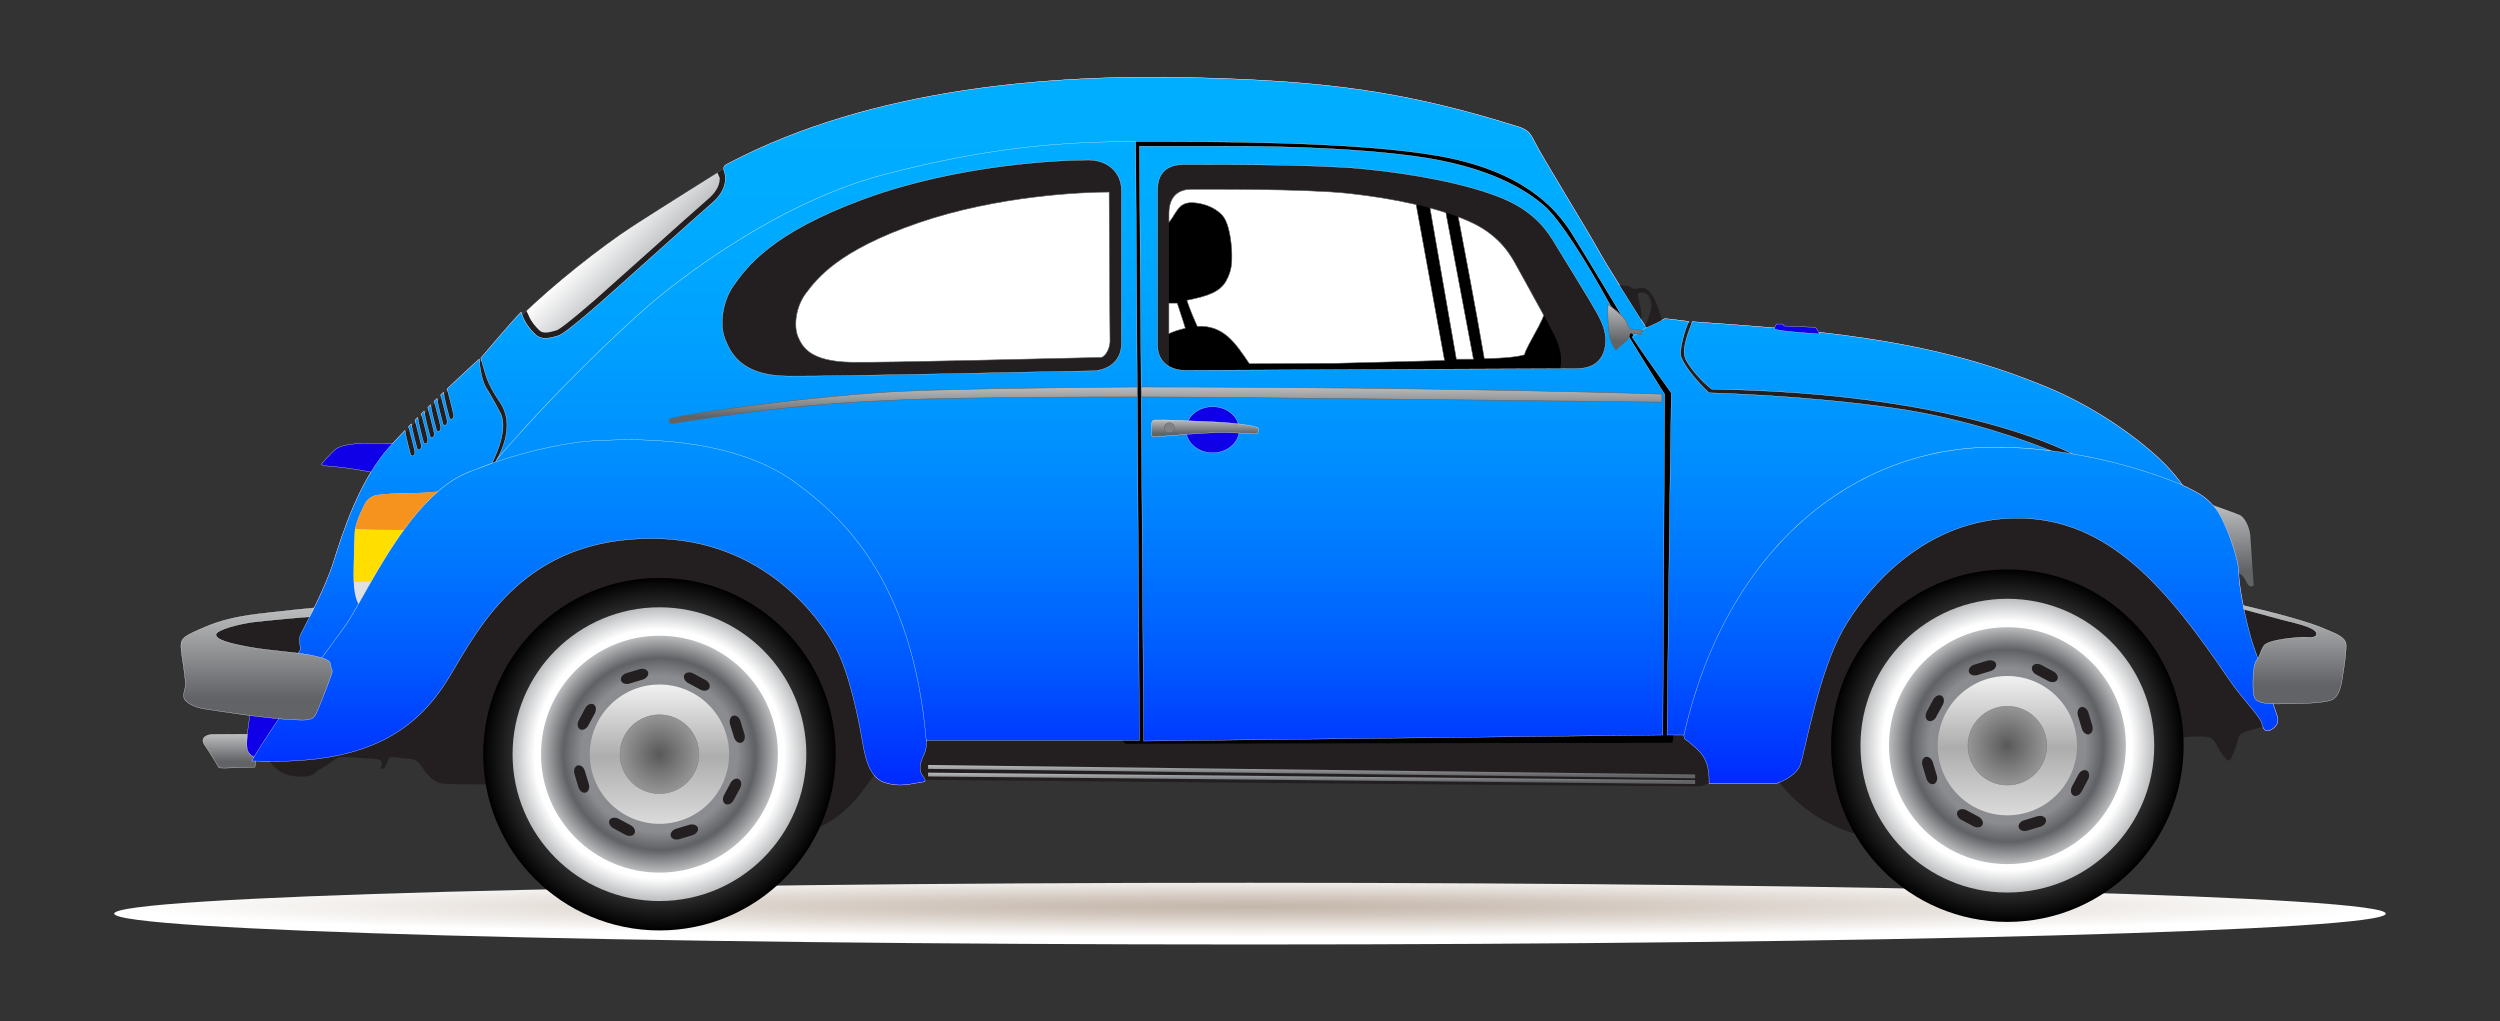 <?xml version="1.0" encoding="utf-8"?>
<!DOCTYPE svg PUBLIC "-//W3C//DTD SVG 1.1//EN" "http://www.w3.org/Graphics/SVG/1.1/DTD/svg11.dtd">
<svg version="1.1" id="Layer_1" xmlns="http://www.w3.org/2000/svg" xmlns:xlink="http://www.w3.org/1999/xlink" x="0px" y="0px"
	 viewBox="-395.284 6 1650.843 674.486" enable-background="new -395.284 6 1650.843 674.486" xml:space="preserve">
<rect x="-395.284" y="6" width="1650.843" height="674.486" fill="#333333" stroke="none"/>
<g>
	
		<radialGradient id="SVGID_1_" cx="-376.103" cy="-15771.252" r="203.28" gradientTransform="matrix(3.688 0 0 -0.1 1817.015 -972.6)" gradientUnits="userSpaceOnUse">
		<stop  offset="0" style="stop-color:#C3B5A9"/>
		<stop  offset="0.303" style="stop-color:#D3C8BF"/>
		<stop  offset="0.934" style="stop-color:#FBFAF9"/>
		<stop  offset="1" style="stop-color:#FFFFFF"/>
	</radialGradient>
	<path fill="url(#SVGID_1_)" d="M1180.137,609.301c0,11.277-335.806,20.38-750,20.38c-414.181,0-750-9.11-750-20.38
		c0-11.27,335.806-20.38,750-20.38c414.188,0,750,9.142,750,20.393V609.301z"/>
	<path fill="#FFFFFF" stroke="#EC1C24" stroke-width="0.185" d="M-85.632,317.663
		c-40.121,15.49-68.748,83.771-81.891,101.843c-4.456,6.124-11.271,15.387-18.897,25.955l-17.478-4.373
		c0,0,6.335-3.286,6.808-6.105c0.46-2.813-1.406-6.335,0.46-10.318c1.879-3.995,15.956-29.567,21.595-47.639
		c5.626-18.066,16.89-53.731,36.835-75.793c3.254-3.593,6.719-7.281,10.292-10.989
		c0.761,4.712,3.267,14.205,3.733,15.809c0.562,1.899,3.382,1.234,2.755-2.237
		c-0.345-0.953-0.294-1.892-1.624-6.795c-0.889-3.292-1.86-7.122-2.41-9.314
		c0.582-0.601,1.176-1.195,1.758-1.796c0.716,4.596,3.312,14.454,3.791,16.091c0.562,1.905,3.375,1.234,2.762-2.244
		c-0.352-0.946-0.307-1.886-1.63-6.789c-0.914-3.395-1.937-7.403-2.468-9.544
		c0.595-0.588,1.189-1.195,1.784-1.784c0.658,4.494,3.331,14.652,3.823,16.314
		c0.556,1.899,3.382,1.234,2.768-2.237c-0.352-0.953-0.313-1.892-1.637-6.795
		c-0.946-3.497-1.994-7.633-2.512-9.723c0.601-0.595,1.202-1.195,1.809-1.79
		c0.614,4.398,3.35,14.812,3.849,16.5c0.556,1.905,3.382,1.234,2.762-2.237
		c-0.345-0.953-0.307-1.892-1.637-6.795c-0.965-3.58-2.033-7.812-2.544-9.858c0.607-0.595,1.221-1.189,1.828-1.777
		c0.575,4.315,3.363,14.914,3.868,16.615c0.556,1.899,3.382,1.234,2.755-2.237
		c-0.339-0.953-0.3-1.892-1.63-6.795c-0.978-3.625-2.065-7.933-2.563-9.941
		c0.614-0.595,1.227-1.189,1.835-1.777c0.55,4.264,3.363,14.985,3.874,16.698c0.556,1.905,3.375,1.24,2.755-2.231
		c-0.345-0.953-0.3-1.892-1.637-6.802c-0.985-3.644-2.084-7.997-2.583-9.986
		c0.626-0.595,1.24-1.176,1.854-1.752c0.531,4.226,3.369,15.01,3.874,16.73
		c0.562,1.899,3.382,1.234,2.755-2.237c-0.339-0.953-0.3-1.892-1.63-6.795
		c-0.985-3.67-2.09-8.029-2.583-10.005c8.72-8.266,16.378-15.291,21.166-19.69c0,0,0.697,12.907,4.692,19.242
		c3.989,6.342,7.978,13.853,9.378,16.66c1.374,2.755,4.737,11.597-5.638,32.821
		c-4.283,1.534-9.27,3.516-15.151,5.753L-85.632,317.663z"/>
	<path fill="#FFFFFF" stroke="#EC1C24" stroke-width="0.185" d="M921.677,301.233c-91.979,0-176.914,65.705-205.08,190.537
		c0.46,2.813,1.4,2.813,2.583,3.522c7.505,6.565,14.543,10.318,14.083,27.917h44.813
		c0,0,12.901-3.983,15.726-12.901c2.813-8.918,12.191-60.782,27.917-88.469
		c15.726-27.681,54.435-73.677,114.974-73.677s99.018,46.22,139.618,106.062
		c11.028,16.193,21.352,24.638,22.292,30.736c1.4,4.692,3.753,3.753,4.922,3.292
		c1.183-0.467,7.045-3.292,4.929-9.384c-2.122-6.099-12.204-37.072-15.49-45.759
		c-3.28-8.681-9.858-37.545-9.858-48.342c0-10.791-9.857-37.302-16.186-44.117
		c-6.335-6.802-8.918-8.208-17.126-12.434c-8.247-4.219-62.969-26.977-128.175-26.977L921.677,301.233z"/>
	<path fill="#FFFFFF" stroke="#EC1C24" stroke-width="0.185" d="M973.267,305.708
		c-33.095-16.34-80.108-26.856-109.048-31.683c-33.792-5.626-73.223-10.088-129.057-11.028
		c-6.335-4.686-13.617-13.137-16.896-19.006c-3.292-5.869,0-15.017,3.983-25.578c0,0,30.973,2.116,52.804,3.989
		c91.04,7.505,138.909,22.055,179.503,38.478c40.601,16.423,70.858,42.237,80.479,52.331
		c5.562,5.824,8.988,10.388,10.912,13.214c-10.676-4.731-37.717-14.895-72.686-20.776L973.267,305.708z"/>
	<path fill="#FFFFFF" stroke="#EC1C24" stroke-width="0.185" d="M-64.919,271.827
		c-9.704-14.39-9.078-17.516-12.83-29.407c0,0,20.335-24.088,26.594-30.346c1.879,6.335,5.319,10.951,9.698,15.023
		c4.386,4.066,11.271,1.566,14.71,0.626c3.439-0.933,15.017-10.644,26.901-20.956
		c11.891-10.331,63.825-57.26,74.776-66.645c10.944-9.391,8.758-18.149,8.438-19.715
		c-0.313-1.566-2.186-4.072,1.259-5.939c96.678-51.315,217.444-59.446,307.543-57.254
		c90.106,2.186,141.728,9.385,216.498,32.852c4.066,1.873,5.945,2.186,9.698,10.011
		c3.759,7.825,35.665,59.76,41.611,70.71c4.986,9.193,26.741,43.554,31.791,51.513
		c-0.173,0.077-0.268,0.115-0.268,0.115l-7.818,5.3c-7.511-12.523-31.715-52.843-40.907-67.559
		c-10.957-17.523-33.166-41.604-88.227-51.308c-55.061-9.698-153.305-9.385-199.608-9.385
		s-94.798,3.126-165.816,21.588S52.088,191.137,32.692,208.02C13.296,224.923-30.507,266.22-67.425,309.704
		c2.941-5.37,12.018-23.462,2.365-37.909L-64.919,271.827z"/>
	<path fill="#FFFFFF" stroke="#EC1C24" stroke-width="0.185" d="M-167.587,419.5
		c13.143-18.079,41.77-86.353,81.891-101.843c7.096-2.736,12.932-4.999,17.785-6.879
		c-0.07,0.109-0.128,0.211-0.185,0.313c6.099-2.346,41.604-13.604,68.831-14.237
		c50.362-2.813,98.231,5.082,128.974,27.61c29.253,21.441,77.436,62.656,86.577,170.431h0.409
		c-0.121,1.867-0.467,5.849-1.349,8.132c-1.176,3.056-6.105,10.555-0.473,16.423
		c1.176,1.637,0.703,2.583-0.467,2.813c-7.511,0.933-15.247,3.983-26.05,0.236
		c-10.797-3.759-12.907-19.479-14.78-30.04c-1.873-10.555-7.748-41.764-17.369-59.363
		c-9.615-17.599-46.444-71.561-121.309-71.561c-83.528,0-112.864,56.781-133.04,90.566
		c-20.176,33.792-50.918,57.26-118.963,56.557l-11.967-0.236c14.831-25.507,48.393-70.832,61.498-88.924
		L-167.587,419.5z"/>
	<path fill="#FFFFFF" stroke="#EC1C24" stroke-width="0.185" d="M-68.052,311.142c6.099-2.346,41.604-13.604,68.831-14.237
		c50.362-2.813,98.231,5.082,128.974,27.61c29.253,21.441,77.436,62.656,86.577,170.431h140.788l-2.487-395.457
		c-46.213,0.006-94.651,3.164-165.522,21.588C118.093,139.541,52.075,191.163,32.679,208.046
		c-19.268,16.788-62.636,57.669-99.401,100.852c-0.448,0.703-0.895,1.406-1.343,2.237L-68.052,311.142z
		 M89.275,194.282c8.138-11.264,23.781-34.099,86.04-56.934c62.259-22.841,129.837-25.661,147.98-25.661
		c13.45,0,21.902,8.758,21.902,20.029v101.051c0,12.204-9.378,18.143-20.022,18.143
		c-10.644,0-168.002,3.753-200.234,3.446c-32.219-0.32-38.158-16.583-41.604-24.721
		c-3.452-8.183-2.237-24.101,5.881-35.352L89.275,194.282z"/>
	<path fill="#FFFFFF" stroke="#EC1C24" stroke-width="0.185" d="M682.46,228.548l8.995-6.105c0,0,5.402-2.116,12.67-6.099
		c0,0,5.862,0.703,15.72,1.873c-3.286,7.275-5.638,17.593-5.396,21.819c0.23,4.226,8.438,15.72,18.769,25.341
		c5.395,0.236,62.649,1.643,122.019,10.094c48.297,6.872,90.068,22.592,103.966,28.224
		c-11.916-1.496-24.529-2.41-37.564-2.41c-91.864,0-176.696,65.539-204.965,190.057h-11.143
		c0,0,1.63-155.332,2.813-225.729c-0.064,0.064-18.155-25.06-25.955-37.014L682.46,228.548z"/>
	<path fill="#231F20" d="M-98.162,262.813c0,0-27.016,26.389-31.28,30.5c-4.264,4.111-1.745,12.325-1.745,12.325
		l11.066,4.75l23.231-10.12l7.428-21.959l-8.694-15.534L-98.162,262.813z"/>
	<polygon fill="#231F20" points="-74.956,242.42 -81.221,247.47 -78.088,267.48 -68.691,283.717 -71.823,302.512 
		-78.088,319.389 -62.426,319.389 -53.029,305.005 -51.175,281.224 -54.307,257.443 	"/>
	<path fill="#231F20" d="M777.137,519.035c0,0,15.956,26.281,51.149,37.072c35.205,10.791,160.497-1.879,160.497-1.879
		l53.974-61.006c0,0,17.126-1.873,21.122-0.224c3.983,1.637,5.626,7.972,7.978,10.791
		c2.34,2.819,3.049,4.226,4.456,4.456c1.4,0.236,3.522-5.862,4.456-7.978c0.94-2.11,1.873-8.681,3.989-9.851
		c2.116-1.176,12.677-4.462,15.247-4.462c2.583,0,0.94-5.402,0.94-5.402l-11.028-14.55l-40.588-62.413
		l-38.491-44.583L923.55,334.131l-71.331,18.769l-49.749,66.172l-30.27,72.27l4.986,27.553L777.137,519.035z"/>
	<path fill="#231F20" d="M184.719,513.985c0,0-10.951,15.643-15.643,20.642c-4.692,5.012-11.571,12.204-22.522,17.209
		c-10.944,5.005-222.136-27.834-222.136-27.834s-23.462,0-28.147-0.633c-4.699-0.633-9.078-5.312-11.584-9.071
		c-2.5-3.753-4.686-7.192-9.378-7.192c-4.699,0-13.143-2.512-14.083,0c-0.933,2.499-2.193,7.192-4.386,6.566
		c-2.186-0.626,3.753-5.952-4.692-6.566c-8.445-0.633-20.335-1.253-22.835-1.253c-2.5,0-7.825,5.626-12.83,7.818
		c-5.006,2.193-2.813,5.939-16.583,4.999c-13.764-0.933-18.456-12.818-18.456-12.818l36.918-9.391l40.99-17.523
		l36.605-46.929l26.901-30.346l49.748-38.484l40.978-13.45l68.518,11.258l40.051,14.703l37.858,40.677l22.835,40.984
		l4.999,43.797l-3.068,12.913L184.719,513.985z"/>
	<path fill="#231F20" d="M707.519,489.309l13.77,0.32l11.89,15.33l1.873,16.576c0,0-4.066,3.433-7.831,3.759
		c-148.6-0.933-515.903-4.379-515.903-4.379l-2.5-14.397l4.072-7.198l-0.064-7.978l12.255-5.165l156.744-5.939
		l157.058-7.198l151.432,12.517l9.378,2.506l0.94,1.566l6.84-0.256L707.519,489.309z"/>
	<polygon points="711.611,477.099 709.118,496.469 348.054,497.108 243.532,395.719 66.452,234.301 98.992,169.223 
		139.01,146.081 189.13,127.286 270.446,109.195 345.561,104.784 357.451,89.121 522.576,94.171 603.317,115.46 
		634.003,137.962 694.031,233.086 717.812,267.48 722.223,404.541 	"/>
	<polygon fill="#231F20" points="-185.87,410.614 -195.715,410.614 -214.51,412.979 -237.46,414.833 -258.109,423.272 
		-251.077,437.336 -223.844,445.326 -194.756,441.555 -188.172,431.71 	"/>
	
		<linearGradient id="SVGID_2_" gradientUnits="userSpaceOnUse" x1="-624.582" y1="84.795" x2="-624.582" y2="107.157" gradientTransform="matrix(-1 0 0 -1 -862.85 598)">
		<stop  offset="0.191" style="stop-color:#626366"/>
		<stop  offset="1" style="stop-color:#BBBDBF"/>
	</linearGradient>
	<path fill="url(#SVGID_2_)" stroke="#FFFFFF" stroke-width="0.185" d="M-230.748,490.843c0,0-20.342,0.147-23.935,0.147
		s-9.071,1.879-5.325,7.198c3.759,5.319,9.391,14.863,9.391,14.863s2.5,0.153,3.439,0.153
		c0.933,0,18.923-0.62,19.869-0.62c0.933,0,0.773-4.392,0.933-4.852c0.147-0.473,9.231-2.186,9.231-2.186
		l1.873-7.978l-15.534-6.712L-230.748,490.843z"/>
	<path fill="#0F00E7" stroke="#FFFFFF" stroke-width="0.185" d="M-229.341,473.007c0,0-4.532,23.928-2.346,28.78
		c2.193,4.852,7.665,4.852,7.665,4.852l20.649-28.633l-25.955-4.986L-229.341,473.007z"/>
	<polygon fill="#231F20" points="1082.328,405.436 1133.662,419.819 1138.648,427.043 1126.118,430.495 1097.351,443.281 
		1090.127,441.427 	"/>
	<polygon fill="#231F20" points="723.437,219.598 718.323,238.201 735.967,260.447 806.991,263.58 899.43,275.79 
		977.678,303.791 973.778,308.649 956.39,307.051 881.786,283.909 781.675,272.466 730.341,268.886 711.291,248.046 
		711.739,228.867 717.364,219.15 	"/>
	<path fill="#231F20" d="M389.99,250.603c-1.681,0.013-2.583,0.013-2.583,0.013s0.895,0,2.557,0L389.99,250.603z
		 M377.588,248.429c-0.313-0.153-0.62-0.345-0.927-0.524v0.032c0.256,0.192,0.575,0.384,0.895,0.511L377.588,248.429
		z M369.086,131.377v102.304c0,7.786,3.593,11.961,7.588,14.23c-0.019-0.409-0.077-0.799-0.077-1.247v-99.484
		c0-11.859,6.572-16.199,14.786-16.199c8.208,0,74.955-0.454,104.119,2.743c29.157,3.196,60.169,9.576,80.504,18.935
		c20.335,9.353,27.316,23.724,30.602,29.663c3.286,5.926,21.358,38.555,24.229,44.487
		c2.877,5.939,4.724,11.181,4.724,16.883c0,1.643-0.141,3.663-0.594,5.734c5.536-0.013,9.359-0.026,11.002-0.026
		c16.659,0,19.012-12.204,19.012-18.769c0-5.869-2.116-11.271-5.402-17.369
		c-3.286-6.099-23.928-39.654-27.687-45.753c-3.753-6.105-11.731-20.885-34.962-30.506
		c-23.225-9.615-58.66-16.193-91.986-19.472c-33.319-3.292-109.572-2.819-118.963-2.819
		c-9.461,0-16.941,4.475-16.941,16.685L369.086,131.377z M385.324,250.475c-1.259-0.115-2.979-0.371-4.82-0.933
		c1.79,0.639,3.516,0.895,4.795,0.959L385.324,250.475z"/>
	<path fill="#231F20" d="M83.393,229.634c3.446,8.132,9.385,24.401,41.604,24.721
		c32.232,0.307,189.59-3.446,200.234-3.446c10.644,0,20.022-5.939,20.022-18.143V131.697
		c0-11.271-8.451-20.029-21.902-20.029c-18.143,0-85.727,2.819-147.98,25.66
		c-62.259,22.835-77.902,45.67-86.04,56.934c-8.119,11.251-9.334,27.169-5.881,35.352L83.393,229.634z
		 M136.965,199.524c7.019-9.199,20.521-27.86,73.971-46.316c52.676-18.194,109.668-20.406,126.193-20.38
		l0.275,48.623c0,18.769,0.313,50.062,0.313,50.062s-0.211,7.607-5.46,10.491
		c-34.527,0.716-141.114,3.542-164.997,3.196c-27.617-0.403-32.635-10.018-35.55-16.704
		c-2.941-6.712-1.79-19.754,5.242-28.959L136.965,199.524z"/>
	
		<linearGradient id="SVGID_3_" gradientUnits="userSpaceOnUse" x1="-894.575" y1="414.507" x2="-868.748" y2="440.398" gradientTransform="matrix(-1 0 0 -1 -862.85 598)">
		<stop  offset="0.028" style="stop-color:#BBBDBF"/>
		<stop  offset="1" style="stop-color:#FFFFFF"/>
	</linearGradient>
	<path fill="url(#SVGID_3_)" stroke="#231F20" stroke-width="0.185" d="M83.329,120.446
		c0.313,1.566,2.506,10.324-8.438,19.715c-10.951,9.385-62.886,56.314-74.776,66.645
		c-11.891,10.318-23.462,20.022-26.901,20.956c-3.439,0.94-10.324,3.439-14.71-0.626
		c-3.912-3.644-7.07-7.722-9.046-13.08c19.242-19.146,52.408-45.433,73.728-59.197
		c19.587-12.645,52.766-33.389,59.357-37.513c0.064,1.215,0.703,2.365,0.831,3.196L83.329,120.446z"/>
	<path fill="#231F20" d="M-45.997,214.931c1.592,3.363,3.868,6.418,7.109,9.429c2.429,2.263,7.058,0.933,10.113,0.058
		l1.029-0.3c1.592-0.499,7.294-4.405,25.45-20.169l34.636-30.896c16.858-15.113,34.297-30.743,40.159-35.761
		c3.567-3.062,7.505-7.722,7.505-13.406c0-0.153-0.045-0.313-0.045-0.473l-1.528-3.471
		c1.822-1.138,3.26-2.033,4.168-2.608c0.006,1.144,0.62,2.257,0.786,3.094c0.313,1.566,2.506,10.324-8.438,19.715
		c-10.951,9.385-62.886,56.314-74.776,66.645c-11.891,10.318-23.462,20.022-26.901,20.956
		c-3.439,0.94-10.324,3.439-14.71-0.626c-3.912-3.644-7.07-7.722-9.046-13.08
		c0.908-0.901,1.867-1.828,2.826-2.749c0.639,1.343,1.278,2.621,1.79,3.708L-45.997,214.931z"/>
	
		<radialGradient id="SVGID_4_" cx="-1793.093" cy="99.613" r="116.387" gradientTransform="matrix(-1 0 0 -1 -862.85 598)" gradientUnits="userSpaceOnUse">
		<stop  offset="0" style="stop-color:#FFFFFF"/>
		<stop  offset="1" style="stop-color:#000000"/>
	</radialGradient>
	<circle fill="url(#SVGID_4_)" cx="930.244" cy="498.387" r="116.387"/>
	
		<radialGradient id="SVGID_5_" cx="-1793.093" cy="99.613" r="96.991" gradientTransform="matrix(-1 0 0 -1 -862.85 598)" gradientUnits="userSpaceOnUse">
		<stop  offset="0.848" style="stop-color:#FFFFFF"/>
		<stop  offset="1" style="stop-color:#BBBDBF"/>
	</radialGradient>
	<circle fill="url(#SVGID_5_)" cx="930.244" cy="498.387" r="96.991"/>
	
		<radialGradient id="SVGID_6_" cx="-1793.157" cy="99.613" r="78.216" gradientTransform="matrix(-1 0 0 -1 -862.85 598)" gradientUnits="userSpaceOnUse">
		<stop  offset="0.815" style="stop-color:#626366"/>
		<stop  offset="1" style="stop-color:#BBBDBF"/>
	</radialGradient>
	<circle fill="url(#SVGID_6_)" cx="930.307" cy="498.387" r="78.216"/>
	<circle fill="#231F20" cx="930.244" cy="498.387" r="59.939"/>
	
		<radialGradient id="SVGID_7_" cx="-1793.122" cy="99.613" r="62.891" gradientTransform="matrix(-1 0 0 -1 -862.85 598)" gradientUnits="userSpaceOnUse">
		<stop  offset="0.82" style="stop-color:#8A8C8F"/>
		<stop  offset="1" style="stop-color:#626366"/>
	</radialGradient>
	<path fill="url(#SVGID_7_)" d="M867.403,498.387c0,34.732,28.147,62.886,62.879,62.886
		c34.726,0,62.886-28.154,62.886-62.886s-28.16-62.886-62.886-62.886c-34.777,0-62.905,28.128-62.905,62.905
		L867.403,498.387z M984.326,490.843c-1.899,0.569-4.079-1.055-4.865-3.638l-2.57-8.534
		c-0.786-2.583,0.128-5.14,2.026-5.715c1.899-0.569,4.079,1.048,4.865,3.631l2.57,8.534
		c0.767,2.493-0.128,5.05-2.046,5.626L984.326,490.843z M972.947,525.3l4.213-7.863
		c1.272-2.378,3.727-3.535,5.479-2.602c1.745,0.94,2.142,3.618,0.857,5.996l-4.2,7.863
		c-1.272,2.372-3.727,3.542-5.479,2.595c-1.726-0.959-2.11-3.644-0.831-6.009L972.947,525.3z M957.221,455.683
		l-7.863-4.219c-2.378-1.266-3.535-3.721-2.608-5.472c0.946-1.758,3.638-2.142,6.009-0.876l7.863,4.219
		c2.378,1.279,3.548,3.733,2.608,5.479c-0.959,1.79-3.644,2.174-6.009,0.895V455.683z M941.431,547.611l8.534-2.583
		c2.583-0.78,5.146,0.128,5.721,2.026c0.582,1.905-1.055,4.085-3.638,4.865l-8.534,2.57
		c-2.583,0.786-5.14-0.128-5.721-2.026c-0.639-1.918,0.959-4.091,3.58-4.859L941.431,547.611z M919.12,449.162
		l-8.534,2.576c-2.583,0.78-5.14-0.128-5.721-2.033c-0.575-1.899,1.055-4.079,3.638-4.859l8.534-2.576
		c2.583-0.78,5.14,0.128,5.721,2.026c0.575,1.918-1.023,4.091-3.644,4.859L919.12,449.162z M897.321,541.922
		c0.933-1.745,3.625-2.135,5.996-0.869l7.863,4.213c2.378,1.272,3.548,3.727,2.608,5.479
		c-0.933,1.752-3.625,2.142-6.009,0.863l-7.863-4.206c-2.365-1.215-3.516-3.708-2.621-5.434L897.321,541.922z
		 M883.385,479.272c-1.272,2.378-3.721,3.548-5.479,2.608c-1.745-0.94-2.142-3.625-0.857-6.009l4.206-7.857
		c1.272-2.372,3.727-3.535,5.472-2.602c1.758,0.94,2.142,3.625,0.869,5.996l-4.283,7.863L883.385,479.272z
		 M874.179,511.556c-0.78-2.576,0.128-5.14,2.026-5.709c1.911-0.575,4.079,1.055,4.865,3.625l2.57,8.534
		c0.786,2.576-0.128,5.146-2.026,5.715c-1.899,0.582-4.079-1.042-4.852-3.638l-2.557-8.566L874.179,511.556z"/>
	
		<linearGradient id="SVGID_8_" gradientUnits="userSpaceOnUse" x1="-1793.093" y1="145.609" x2="-1793.093" y2="53.617" gradientTransform="matrix(-1 0 0 -1 -862.85 598)">
		<stop  offset="0.006" style="stop-color:#F0F0F0"/>
		<stop  offset="0.517" style="stop-color:#ADADAD"/>
		<stop  offset="1" style="stop-color:#DBDBDB"/>
	</linearGradient>
	<circle fill="url(#SVGID_8_)" cx="930.244" cy="498.387" r="45.996"/>
	
		<radialGradient id="SVGID_9_" cx="-903.028" cy="93.988" r="116.387" gradientTransform="matrix(-1 0 0 -1 -862.85 598)" gradientUnits="userSpaceOnUse">
		<stop  offset="0" style="stop-color:#FFFFFF"/>
		<stop  offset="1" style="stop-color:#000000"/>
	</radialGradient>
	<circle fill="url(#SVGID_9_)" cx="40.178" cy="504.012" r="116.387"/>
	
		<radialGradient id="SVGID_10_" cx="-903.028" cy="93.988" r="96.991" gradientTransform="matrix(-1 0 0 -1 -862.85 598)" gradientUnits="userSpaceOnUse">
		<stop  offset="0.848" style="stop-color:#FFFFFF"/>
		<stop  offset="1" style="stop-color:#BBBDBF"/>
	</radialGradient>
	<circle fill="url(#SVGID_10_)" cx="40.178" cy="504.012" r="96.991"/>
	
		<radialGradient id="SVGID_11_" cx="-903.028" cy="93.988" r="78.222" gradientTransform="matrix(-1 0 0 -1 -862.85 598)" gradientUnits="userSpaceOnUse">
		<stop  offset="0.815" style="stop-color:#626366"/>
		<stop  offset="1" style="stop-color:#BBBDBF"/>
	</radialGradient>
	<circle fill="url(#SVGID_11_)" cx="40.178" cy="504.012" r="78.222"/>
	<circle fill="#231F20" cx="40.178" cy="504.012" r="59.939"/>
	
		<radialGradient id="SVGID_12_" cx="-902.996" cy="93.991" r="62.887" gradientTransform="matrix(-1 0 0 -1 -862.85 598)" gradientUnits="userSpaceOnUse">
		<stop  offset="0.82" style="stop-color:#8A8C8F"/>
		<stop  offset="1" style="stop-color:#626366"/>
	</radialGradient>
	<path fill="url(#SVGID_12_)" d="M-22.727,504.012c0,34.732,28.154,62.879,62.886,62.879
		c34.726,0,62.879-28.147,62.879-62.879c0-34.738-28.154-62.886-62.879-62.886
		c-34.713,0-62.905,28.128-62.905,62.905L-22.727,504.012z M94.261,496.469c-1.899,0.575-4.072-1.055-4.859-3.631
		l-2.576-8.541c-0.786-2.583,0.134-5.14,2.033-5.715c1.899-0.569,4.072,1.055,4.852,3.631l2.583,8.547
		c0.767,2.557-0.128,5.114-2.046,5.69L94.261,496.469z M82.882,530.926l4.207-7.857
		c1.272-2.385,3.727-3.542,5.479-2.608c1.752,0.933,2.142,3.625,0.863,6.003l-4.207,7.857
		c-1.272,2.372-3.727,3.542-5.479,2.602c-1.79-0.959-2.174-3.644-0.895-6.009L82.882,530.926z M67.091,461.308
		l-7.863-4.206c-2.378-1.272-3.542-3.727-2.608-5.479c0.94-1.745,3.631-2.142,6.009-0.869l7.857,4.213
		c2.372,1.279,3.535,3.727,2.602,5.479c-0.959,1.79-3.644,2.174-6.009,0.895L67.091,461.308z M51.301,553.236
		l8.534-2.576c2.583-0.78,5.146,0.128,5.722,2.026c0.575,1.905-1.055,4.079-3.638,4.859l-8.534,2.583
		c-2.583,0.78-5.14-0.128-5.722-2.039c-0.575-1.918,1.023-4.091,3.58-4.859L51.301,553.236z M29.055,454.788
		l-8.541,2.576c-2.583,0.78-5.14-0.128-5.715-2.026c-0.575-1.905,1.042-4.085,3.638-4.859l8.534-2.583
		c2.583-0.78,5.14,0.128,5.715,2.039c0.575,1.918-1.087,4.091-3.644,4.859L29.055,454.788z M7.255,547.547
		c0.933-1.745,3.625-2.135,5.996-0.857l7.857,4.2c2.385,1.279,3.548,3.727,2.608,5.479
		c-0.933,1.752-3.631,2.142-6.003,0.869l-7.863-4.206c-2.429-1.342-3.58-3.836-2.621-5.562L7.255,547.547z
		 M-6.745,484.962c-1.272,2.384-3.727,3.554-5.479,2.608c-1.745-0.933-2.142-3.625-0.863-5.996l4.213-7.863
		c1.272-2.378,3.727-3.542,5.472-2.608c1.758,0.933,2.142,3.625,0.869,5.996l-4.219,7.863H-6.745z M-15.951,517.181
		c-0.786-2.576,0.128-5.127,2.026-5.709c1.899-0.575,4.079,1.055,4.859,3.631l2.576,8.541
		c0.773,2.583-0.128,5.14-2.026,5.721c-1.905,0.569-4.085-1.055-4.865-3.638l-2.557-8.63L-15.951,517.181z"/>
	
		<linearGradient id="SVGID_13_" gradientUnits="userSpaceOnUse" x1="-903.028" y1="139.984" x2="-903.028" y2="47.992" gradientTransform="matrix(-1 0 0 -1 -862.85 598)">
		<stop  offset="0.006" style="stop-color:#F0F0F0"/>
		<stop  offset="0.517" style="stop-color:#ADADAD"/>
		<stop  offset="1" style="stop-color:#DBDBDB"/>
	</linearGradient>
	<circle fill="url(#SVGID_13_)" cx="40.178" cy="504.012" r="45.996"/>
	
		<linearGradient id="SVGID_14_" gradientUnits="userSpaceOnUse" x1="-1942.189" y1="204.759" x2="-1942.189" y2="258.519" gradientTransform="matrix(-1 0 0 -1 -862.85 598)">
		<stop  offset="0.191" style="stop-color:#626366"/>
		<stop  offset="1" style="stop-color:#BBBDBF"/>
	</linearGradient>
	<path fill="url(#SVGID_14_)" d="M1089.36,392.267c-1.54-1.784-2.512-6.06-6.284-7.793
		c-0.185-10.983-9.915-37.046-16.186-43.797c-0.384-0.415-0.767-0.805-1.125-1.196
		c5.063,1.777,15.554,5.491,18.028,6.642c3.299,1.522,6.335,8.106,6.84,13.182l2.282,33.211
		c0,0-1.79,1.79-3.58-0.256L1089.36,392.267z"/>
	
		<linearGradient id="SVGID_15_" gradientUnits="userSpaceOnUse" x1="-1333.677" y1="78.07" x2="-1333.677" y2="86.828" gradientTransform="matrix(-1 0 0 -1 -862.85 598)">
		<stop  offset="0.191" style="stop-color:#626366"/>
		<stop  offset="1" style="stop-color:#BBBDBF"/>
	</linearGradient>
	<polygon fill="url(#SVGID_15_)" points="217.577,513.729 724.077,519.93 724.077,517.437 217.577,511.172 	"/>
	
		<linearGradient id="SVGID_16_" gradientUnits="userSpaceOnUse" x1="-1333.677" y1="74.298" x2="-1333.677" y2="81.778" gradientTransform="matrix(-1 0 0 -1 -862.85 598)">
		<stop  offset="0.191" style="stop-color:#626366"/>
		<stop  offset="1" style="stop-color:#BBBDBF"/>
	</linearGradient>
	<polygon fill="url(#SVGID_16_)" points="217.577,518.716 724.077,523.702 724.077,521.209 217.577,516.222 	"/>
	<path fill="#0F00E7" stroke="#FFFFFF" stroke-width="0.185" d="M-135.112,299.124c0,0-16.353-0.543-21.665-0.313
		c-5.312,0.236-13.374,1.176-16.583,3.593c-3.209,2.423-9.775,10.171-9.775,10.171s1.17,1.093,3.67,1.093
		c17.996,1.483,30.973,4.456,30.973,4.456l13.425-18.986L-135.112,299.124z"/>
	
		<linearGradient id="SVGID_17_" gradientUnits="userSpaceOnUse" x1="-1302.788" y1="73.617" x2="-1302.788" y2="541.071" gradientTransform="matrix(-1 0 0 -1 -862.85 598)">
		<stop  offset="0" style="stop-color:#0029FF"/>
		<stop  offset="0.024" style="stop-color:#0030FF"/>
		<stop  offset="0.166" style="stop-color:#0057FF"/>
		<stop  offset="0.313" style="stop-color:#0076FF"/>
		<stop  offset="0.466" style="stop-color:#008FFF"/>
		<stop  offset="0.625" style="stop-color:#00A0FF"/>
		<stop  offset="0.796" style="stop-color:#00ABFF"/>
		<stop  offset="1" style="stop-color:#00AEFF"/>
	</linearGradient>
	<path fill="url(#SVGID_17_)" stroke="#FFFFFF" stroke-width="0.185" d="M-70.417,311.781
		c10.376-21.224,7.019-30.065,5.638-32.821c-1.4-2.813-5.389-10.324-9.378-16.66
		c-3.995-6.335-4.692-19.242-4.692-19.242c-4.795,4.398-12.447,11.424-21.166,19.69
		c0.492,1.975,1.598,6.335,2.583,10.005c1.33,4.903,1.291,5.843,1.63,6.795c0.626,3.465-2.193,4.136-2.755,2.237
		c-0.505-1.726-3.343-12.504-3.874-16.73c-0.614,0.575-1.227,1.163-1.854,1.752
		c0.499,1.988,1.598,6.342,2.583,9.986c1.33,4.91,1.291,5.849,1.637,6.802c0.62,3.465-2.199,4.13-2.755,2.231
		c-0.511-1.713-3.324-12.428-3.874-16.698c-0.607,0.588-1.221,1.183-1.835,1.777
		c0.499,2.007,1.585,6.316,2.563,9.941c1.33,4.903,1.291,5.843,1.63,6.795c0.626,3.465-2.199,4.136-2.755,2.237
		c-0.505-1.7-3.292-12.3-3.868-16.615c-0.601,0.588-1.215,1.183-1.828,1.777
		c0.518,2.046,1.585,6.278,2.544,9.858c1.33,4.903,1.291,5.843,1.637,6.795c0.62,3.465-2.205,4.136-2.762,2.237
		c-0.492-1.688-3.228-12.095-3.849-16.5c-0.601,0.595-1.202,1.195-1.809,1.79
		c0.524,2.09,1.566,6.227,2.512,9.723c1.323,4.903,1.285,5.843,1.637,6.795c0.614,3.471-2.212,4.136-2.768,2.237
		c-0.486-1.669-3.164-11.82-3.823-16.314l-1.784,1.784c0.53,2.142,1.553,6.15,2.468,9.544
		c1.323,4.903,1.285,5.843,1.63,6.789c0.614,3.471-2.199,4.143-2.762,2.244
		c-0.479-1.637-3.075-11.494-3.791-16.091c-0.582,0.601-1.176,1.195-1.758,1.796
		c0.55,2.186,1.522,6.022,2.41,9.314c1.33,4.903,1.285,5.843,1.624,6.795c0.626,3.465-2.193,4.13-2.755,2.237
		c-0.467-1.605-2.973-11.091-3.733-15.809c-2.826,2.928-5.587,5.849-8.227,8.72
		c-0.703,0.761-1.387,1.515-2.065,2.269c-19.945,22.061-31.209,57.727-36.835,75.793
		c-5.638,18.072-19.715,43.643-21.595,47.639c-1.867,3.989,0,7.505-0.46,10.318c-0.473,2.819-6.808,6.105-6.808,6.105
		l17.478,4.373c7.627-10.567,14.435-19.83,18.897-25.955c13.143-18.079,41.77-86.353,81.891-101.843
		c5.881-2.11,10.868-4.091,15.215-5.753L-70.417,311.781z M921.677,301.233
		c-91.979,0-176.914,65.705-205.08,190.537c0.46,2.813,1.4,2.813,2.583,3.522
		c7.505,6.565,14.543,10.318,14.083,27.917h44.813c0,0,12.901-3.983,15.726-12.901
		c2.813-8.918,12.191-60.782,27.917-88.469c15.726-27.681,54.435-73.677,114.974-73.677
		s99.018,46.22,139.618,106.062c11.028,16.193,21.352,24.638,22.292,30.736c1.4,4.692,3.753,3.753,4.922,3.292
		c1.183-0.467,7.045-3.292,4.929-9.384c-2.122-6.099-12.204-37.072-15.49-45.759
		c-3.28-8.681-9.858-37.545-9.858-48.342c0-10.791-9.857-37.302-16.186-44.117
		c-6.335-6.802-8.918-8.208-17.126-12.434c-8.247-4.219-62.969-26.977-128.175-26.977L921.677,301.233z
		 M1045.889,326.421c-1.924-2.826-5.351-7.39-10.912-13.214c-9.621-10.094-39.878-35.902-80.478-52.331
		c-40.588-16.423-88.457-30.973-179.503-38.478c-21.831-1.873-52.804-3.989-52.804-3.989
		c-3.983,10.561-7.275,19.709-3.983,25.578c3.273,5.862,10.561,14.313,16.896,19.006
		c55.834,0.94,95.265,5.396,129.057,11.028c28.94,4.827,75.953,15.343,109.048,31.683
		c35.032,5.881,62.074,16.046,72.686,20.713L1045.889,326.421z M408.977,102.546c18.539,0,78.842-0.23,129.524,6.565
		c50.682,6.808,74.143,22.995,85.177,32.143c11.028,9.161,30.033,40.364,41.77,61.716
		c11.731,21.352,38.484,63.359,38.484,63.359l-1.183,225.019l-342.812,3.995l-2.813-392.797h51.845H408.977z
		 M369.086,233.662c0,17.599,18.309,16.896,18.309,16.896s241.915-1.17,258.575-1.17
		c16.659,0,19.012-12.204,19.012-18.769c0-5.869-2.116-11.27-5.402-17.369
		c-3.286-6.099-23.928-39.654-27.687-45.753c-3.753-6.105-11.731-20.885-34.962-30.506
		c-23.225-9.615-58.66-16.193-91.986-19.472c-33.319-3.292-109.572-2.819-118.963-2.819
		c-9.378,0-16.896,4.462-16.896,16.66v102.348L369.086,233.662z M-67.476,309.736
		c36.918-43.49,80.715-84.781,100.117-101.683c19.396-16.89,85.414-68.511,156.431-86.967
		c71.017-18.462,119.513-21.588,165.816-21.588s144.547-0.313,199.608,9.385
		c55.061,9.704,77.269,33.792,88.227,51.308c9.193,14.716,33.402,55.035,40.907,67.559l7.818-5.3
		c0,0,0.096-0.038,0.268-0.115c-5.05-7.953-26.805-42.32-31.791-51.513c-5.945-10.951-37.852-62.886-41.611-70.71
		c-3.753-7.825-5.632-8.132-9.698-10.011c-74.77-23.468-126.391-30.66-216.498-32.852
		c-90.1-2.193-210.866,5.939-307.543,57.254c-3.446,1.867-1.573,4.379-1.259,5.939
		c0.313,1.566,2.506,10.324-8.438,19.715c-10.951,9.385-62.886,56.314-74.776,66.645
		c-11.891,10.318-23.462,20.022-26.901,20.956c-3.439,0.94-10.324,3.439-14.71-0.626
		c-4.379-4.072-7.818-8.681-9.698-15.023c-6.258,6.259-26.594,30.346-26.594,30.346
		c3.753,11.891,3.126,15.017,12.83,29.407c9.845,14.448,0.767,32.539-2.365,37.909L-67.476,309.736z
		 M-229.022,508.487l11.967,0.236c68.051,0.703,98.787-22.765,118.963-56.557
		c20.176-33.786,49.512-90.566,133.04-90.566c74.866,0,111.695,53.961,121.309,71.561
		c9.621,17.599,15.496,48.809,17.369,59.363c1.873,10.561,3.983,26.281,14.78,30.04
		c10.797,3.746,18.533,0.697,26.05-0.236c1.17-0.23,1.637-1.176,0.467-2.813
		c-5.626-5.869-0.703-13.374,0.473-16.423c0.882-2.289,1.227-6.271,1.349-8.132h-0.409
		c-9.148-107.776-57.33-148.99-86.577-170.431c-30.749-22.528-78.612-30.423-128.974-27.61
		c-27.227,0.633-62.732,11.891-68.831,14.237c0.058-0.102,0.115-0.205,0.185-0.313
		c-4.852,1.879-10.689,4.143-17.785,6.879c-40.121,15.49-68.748,83.771-81.891,101.843
		c-13.169,18.028-46.731,63.352-61.498,88.924H-229.022z M-66.709,308.905
		c36.765-43.183,80.133-84.059,99.401-100.852c19.396-16.89,85.414-68.511,156.431-86.967
		c70.87-18.424,119.315-21.576,165.522-21.588l2.487,395.457h-140.788c-9.148-107.776-57.33-148.99-86.577-170.431
		C99.017,301.994,51.154,294.099,0.792,296.912c-27.227,0.633-62.732,11.891-68.831,14.237
		c0.448-0.831,0.895-1.534,1.343-2.237L-66.709,308.905z M83.393,229.634c3.446,8.132,9.385,24.401,41.604,24.721
		c32.232,0.307,189.59-3.446,200.234-3.446c10.644,0,20.022-5.939,20.022-18.143V131.697
		c0-11.271-8.451-20.029-21.902-20.029c-18.143,0-85.727,2.819-147.98,25.66
		c-62.259,22.835-77.902,45.67-86.04,56.934c-8.119,11.251-9.334,27.169-5.881,35.352L83.393,229.634z
		 M708.35,265.626c-1.183,70.397-2.813,225.729-2.813,225.729h11.143
		c28.262-124.518,113.101-190.057,204.965-190.057c13.041,0,25.648,0.914,37.564,2.41
		c-13.898-5.626-55.668-21.346-103.966-28.224c-59.37-8.445-116.623-9.858-122.019-10.094
		c-10.331-9.615-18.539-21.115-18.769-25.341c-0.243-4.226,2.11-14.543,5.395-21.819
		c-9.864-1.176-15.72-1.873-15.72-1.873c-7.275,3.989-12.671,6.099-12.671,6.099l-8.995,6.105
		c7.863,11.89,25.955,37.014,25.955,37.014L708.35,265.626z"/>
	
		<radialGradient id="SVGID_18_" cx="-1793.093" cy="99.613" r="25.999" gradientTransform="matrix(-1 0 0 -1 -862.85 598)" gradientUnits="userSpaceOnUse">
		<stop  offset="0.006" style="stop-color:#595959"/>
		<stop  offset="1" style="stop-color:#969696"/>
	</radialGradient>
	<circle fill="url(#SVGID_18_)" stroke="#808184" stroke-width="0.371" cx="930.244" cy="498.387" r="25.999"/>
	
		<radialGradient id="SVGID_19_" cx="-903.028" cy="93.988" r="25.999" gradientTransform="matrix(-1 0 0 -1 -862.85 598)" gradientUnits="userSpaceOnUse">
		<stop  offset="0.006" style="stop-color:#595959"/>
		<stop  offset="1" style="stop-color:#969696"/>
	</radialGradient>
	<circle fill="url(#SVGID_19_)" stroke="#808184" stroke-width="0.371" cx="40.178" cy="504.012" r="25.999"/>
	<path fill="#FFFFFF" stroke="#626366" stroke-width="0.371" d="M621.153,220.876c-4.692,8.758-9.698,17.203-9.698,19.396
		c-8.445,2.506-26.594,2.506-26.594,2.506c-4.82-28.684-15.317-83.65-17.216-93.552
		c2.941,1.099,5.728,2.25,8.349,3.458c20.335,9.353,27.316,23.724,30.602,29.662
		c2.205,3.983,11.085,20.009,17.548,31.9c-0.703,1.854-1.662,4.027-3.069,6.649L621.153,220.876z"/>
	<path fill="#FFFFFF" stroke="#626366" stroke-width="0.371" d="M559.463,146.4l18.219,96.78h-11.264l-17.433-99.823
		c3.644,0.959,7.096,1.982,10.484,3.068L559.463,146.4z"/>
	<path fill="#FFFFFF" stroke="#626366" stroke-width="0.371" d="M391.397,130.994c8.208,0,74.955-0.454,104.119,2.743
		c14.844,1.624,30.167,4.085,44.321,7.339l18.776,102.943l-71.337,1.873l-57.56,0.313
		c-9.071-13.45-16.896-25.654-34.412-24.714c-4.692-10.324-6.885-17.209-6.885-17.209
		c14.39-2.819,21.902-5.632,25.968-12.824c4.072-7.198,3.759-13.143,3.759-17.209c0-4.072-0.94-20.029-6.258-25.974
		c-5.319-5.939-14.083-8.438-20.335-8.438c-9.091,0-9.947,7.211-14.94,12.99v-5.638
		c-0.064-11.827,6.521-16.174,14.767-16.174L391.397,130.994z"/>
	<path fill="#FFFFFF" stroke="#626366" stroke-width="0.371" d="M376.565,206.173h5.549
		c4.692,14.07,5.325,16.576,5.325,16.576c-4.974,1.202-8.445,2.397-10.868,3.606v-20.137L376.565,206.173z"/>
	<path fill="#FFFFFF" stroke="#626366" stroke-width="0.371" d="M136.964,199.524c7.019-9.199,20.521-27.86,73.971-46.316
		c52.676-18.194,109.668-20.406,126.193-20.38l0.275,48.623c0,18.769,0.313,50.062,0.313,50.062
		s-0.211,7.607-5.459,10.491c-34.527,0.716-141.114,3.542-164.997,3.196c-27.617-0.403-32.635-10.018-35.55-16.704
		c-2.941-6.712-1.79-19.754,5.242-28.959L136.964,199.524z"/>
	<path fill="#0F00E7" stroke="#FFFFFF" stroke-width="0.185" d="M806.416,226.566l-2.742-4.398l-20.866-0.914
		c0,0-0.556-1.278-1.643-1.278h-3.299c0,0-1.285,1.464-1.285,3.107c0,1.662,29.854,3.452,29.854,3.452
		L806.416,226.566z"/>
	<path fill="#231F20" d="M681.884,195.881c2.346,1.643,4.571,0.345,5.747,0.23c2.148-0.211,6.22-0.23,9.973,8.215
		c2.768,6.252,4.008,10.439,4.366,13.15c-5.249,2.755-9.174,4.398-10.203,4.807
		c-0.192-0.3-0.415-0.646-0.652-1.023c0.607-1.394,4.577-10.638,4.136-13.879
		c-0.473-3.522-1.406-7.748-5.869-8.215c-4.456-0.467-3.043,3.049-2.576,4.692c0.454,1.598,2.474,8.784,1.694,13.271
		c-3.657-5.779-9.11-14.441-14.365-22.88c1.662,0.064,5.881,0.32,7.735,1.598L681.884,195.881z"/>
	<ellipse fill="#0F00E7" stroke="#FFFFFF" stroke-width="0.185" cx="405.461" cy="289.79" rx="17.599" ry="15.253"/>
	
		<linearGradient id="SVGID_20_" gradientUnits="userSpaceOnUse" x1="-1263.352" y1="303.485" x2="-1263.352" y2="314.737" gradientTransform="matrix(-1 0 0 -1 -862.85 598)">
		<stop  offset="0.191" style="stop-color:#626366"/>
		<stop  offset="1" style="stop-color:#BBBDBF"/>
	</linearGradient>
	<path fill="url(#SVGID_20_)" stroke="#FFFFFF" stroke-width="0.185" d="M434.676,288.128c0,0-8.202-2.621-28.243-3.535
		c-20.061-0.908-32.36-1.47-38.74-1.247c-1.713,0-2.512,0.684-2.512,2.845c0,2.167-0.115,5.696-0.115,6.834
		c0,1.144,0.914,1.49,2.397,1.49s31.894-3.081,45.798-2.851c13.904,0.224,19.594,0.908,20.853,0.908
		c1.279,0.064,3.069-3.58,0.575-4.347L434.676,288.128z"/>
	<circle fill="#808184" stroke="#4E4F51" stroke-width="0.185" cx="376.885" cy="288.512" r="3.363"/>
	
		<linearGradient id="SVGID_21_" gradientUnits="userSpaceOnUse" x1="-1540.881" y1="360.72" x2="-1540.881" y2="390.958" gradientTransform="matrix(-1 0 0 -1 -862.85 598)">
		<stop  offset="0.191" style="stop-color:#626366"/>
		<stop  offset="1" style="stop-color:#BBBDBF"/>
	</linearGradient>
	<path fill="url(#SVGID_21_)" stroke="#626366" stroke-width="0.371" d="M689.683,224.137l-1.72,2.666
		c0,0-4.999-0.793-6.099-0.793s-0.94,1.253-0.94,1.253s-1.093,2.973-3.126,4.539s-5.005,4.226-5.945,5.479
		c-2.813-3.292-4.532-8.132-4.999-14.55c-0.473-6.412-0.626-13.303-0.313-15.643
		c2.499,1.406,9.071,6.725,11.418,10.165c2.346,3.446,1.873,5.792,3.759,6.105c1.79,0.32,7.927,0.767,7.927,0.767
		L689.683,224.137z"/>
	
		<linearGradient id="SVGID_22_" gradientUnits="userSpaceOnUse" x1="-636.975" y1="116.511" x2="-636.975" y2="190.539" gradientTransform="matrix(-1 0 0 -1 -862.85 598)">
		<stop  offset="0.191" style="stop-color:#626366"/>
		<stop  offset="1" style="stop-color:#BBBDBF"/>
	</linearGradient>
	<path fill="url(#SVGID_22_)" stroke="#FFFFFF" stroke-width="0.185" d="M-187.916,407.417
		c-3.369,0.332-16.794,1.668-27.515,2.883c-12.357,1.413-28.473,2.986-43.17,9.238
		c-14.703,6.252-17.363,7.505-17.209,13.297c0.147,5.792,2.813,17.523,2.973,25.501
		c-0.153,2.973-2.039,6.578-0.786,9.071c1.253,2.499,6.258,5.626,13.457,6.725
		c7.192,1.099,40.198,6.412,59.593,7.198c9.385,0.467,12.197,0.147,14.237-4.392
		c2.039-4.526,8.445-20.956,9.858-25.175c1.4-4.226-0.313-3.599-0.467-6.725c-0.153-3.126-3.132-4.072-11.577-6.105
		c-8.451-2.039-28.473-3.126-42.084-5.638c-13.61-2.493-21.895-4.846-22.061-8.125
		c-0.153-3.292,15.956-7.352,25.034-8.445c8.432-1.023,31.337-3.113,36.778-3.414
		c0.959-1.79,2.365-4.603,2.877-5.945L-187.916,407.417z"/>
	
		<linearGradient id="SVGID_23_" gradientUnits="userSpaceOnUse" x1="-1982.842" y1="127.173" x2="-1982.842" y2="192.174" gradientTransform="matrix(-1 0 0 -1 -862.85 598)">
		<stop  offset="0.191" style="stop-color:#626366"/>
		<stop  offset="1" style="stop-color:#BBBDBF"/>
	</linearGradient>
	<path fill="url(#SVGID_23_)" stroke="#FFFFFF" stroke-width="0.185" d="M1086.547,408.376
		c5.165,1.4,17.184,4.667,23.634,6.431c8.374,2.276,23.065,5.063,24.088,9.116c1.023,4.066-6.079,2.794-8.106,2.794
		s-23.832,1.259-26.626,5.83c-2.794,4.564-2.026,6.086-4.814,9.634c-2.787,3.548-2.538,19.268-1.771,22.822
		c0.767,3.542,2.794,5.824,15.202,5.824c12.428,0,29.669-0.256,35.998-2.531c6.335-2.289,7.102-13.687,7.863-18.002
		c0.754-4.309,2.538-16.73,1.771-19.773s-5.069-5.575-9.634-7.345c-4.507-1.758-11.737-6.489-58.142-17.35
		c0.064,0.639,0.256,1.279,0.511,2.493L1086.547,408.376z"/>
	
		<linearGradient id="SVGID_24_" gradientUnits="userSpaceOnUse" x1="-1237.147" y1="312.283" x2="-1237.147" y2="336.447" gradientTransform="matrix(-1 0 0 -1 -862.85 598)">
		<stop  offset="0.191" style="stop-color:#626366"/>
		<stop  offset="1" style="stop-color:#BBBDBF"/>
	</linearGradient>
	<path fill="url(#SVGID_24_)" stroke="#626366" stroke-width="0.371" d="M49.256,285.635
		c-2.813,0.626-4.066-2.5-1.247-3.439c25.034-5.632,104.183-15.643,152.992-17.836
		c45.114-2.026,140.5-2.717,154.648-2.8l0.045,6.553c-35.915,0.006-120.063,0.333-154.379,1.873
		c-34.713,1.598-75.371,3.132-152.02,15.662L49.256,285.635z M358.282,268.119
		c60.955,0.045,343.893,3.446,343.893,3.446v-5.319c0,0-140.724-4.679-343.95-4.692l0.064,6.521L358.282,268.119z"/>
	<path fill="#DFE0E1" d="M-158.637,404.86c-1.355-2.64-2.365-6.144-2.838-10.829
		c-0.786-7.665,0.467-36.765,0.467-36.765c0.307-6.258,5.325-15.956,6.572-18.462
		c1.253-2.5,4.066-5.312,8.132-5.939c4.066-0.626,13.143-1.247,22.848-1.247c5.677,0,12.504-0.537,17.216-0.985
		c-22.63,19.69-40.466,53.124-52.357,74.156L-158.637,404.86z"/>
	<path fill="#FFDE00" d="M-150.199,389.901c-3.983,0.236-8.355,0.448-11.488,0.422
		c-0.288-10.676,0.678-33.044,0.678-33.044c0.026-0.626,0.121-1.304,0.236-2.001
		c4.354,0.275,14.441,0.742,32.028,0.697c-8.119,11.123-15.343,23.142-21.48,33.882L-150.199,389.901z"/>
	<path fill="#F6921E" d="M-128.719,355.955c-17.587,0.038-27.674-0.422-32.028-0.697
		c1.061-6.143,5.204-14.205,6.335-16.455c1.253-2.5,4.066-5.312,8.132-5.939
		c4.066-0.627,13.143-1.247,22.848-1.247c5.677,0,12.504-0.537,17.216-0.985
		c-8.119,7.032-15.598,15.854-22.439,25.252L-128.719,355.955z"/>
</g>
</svg>
